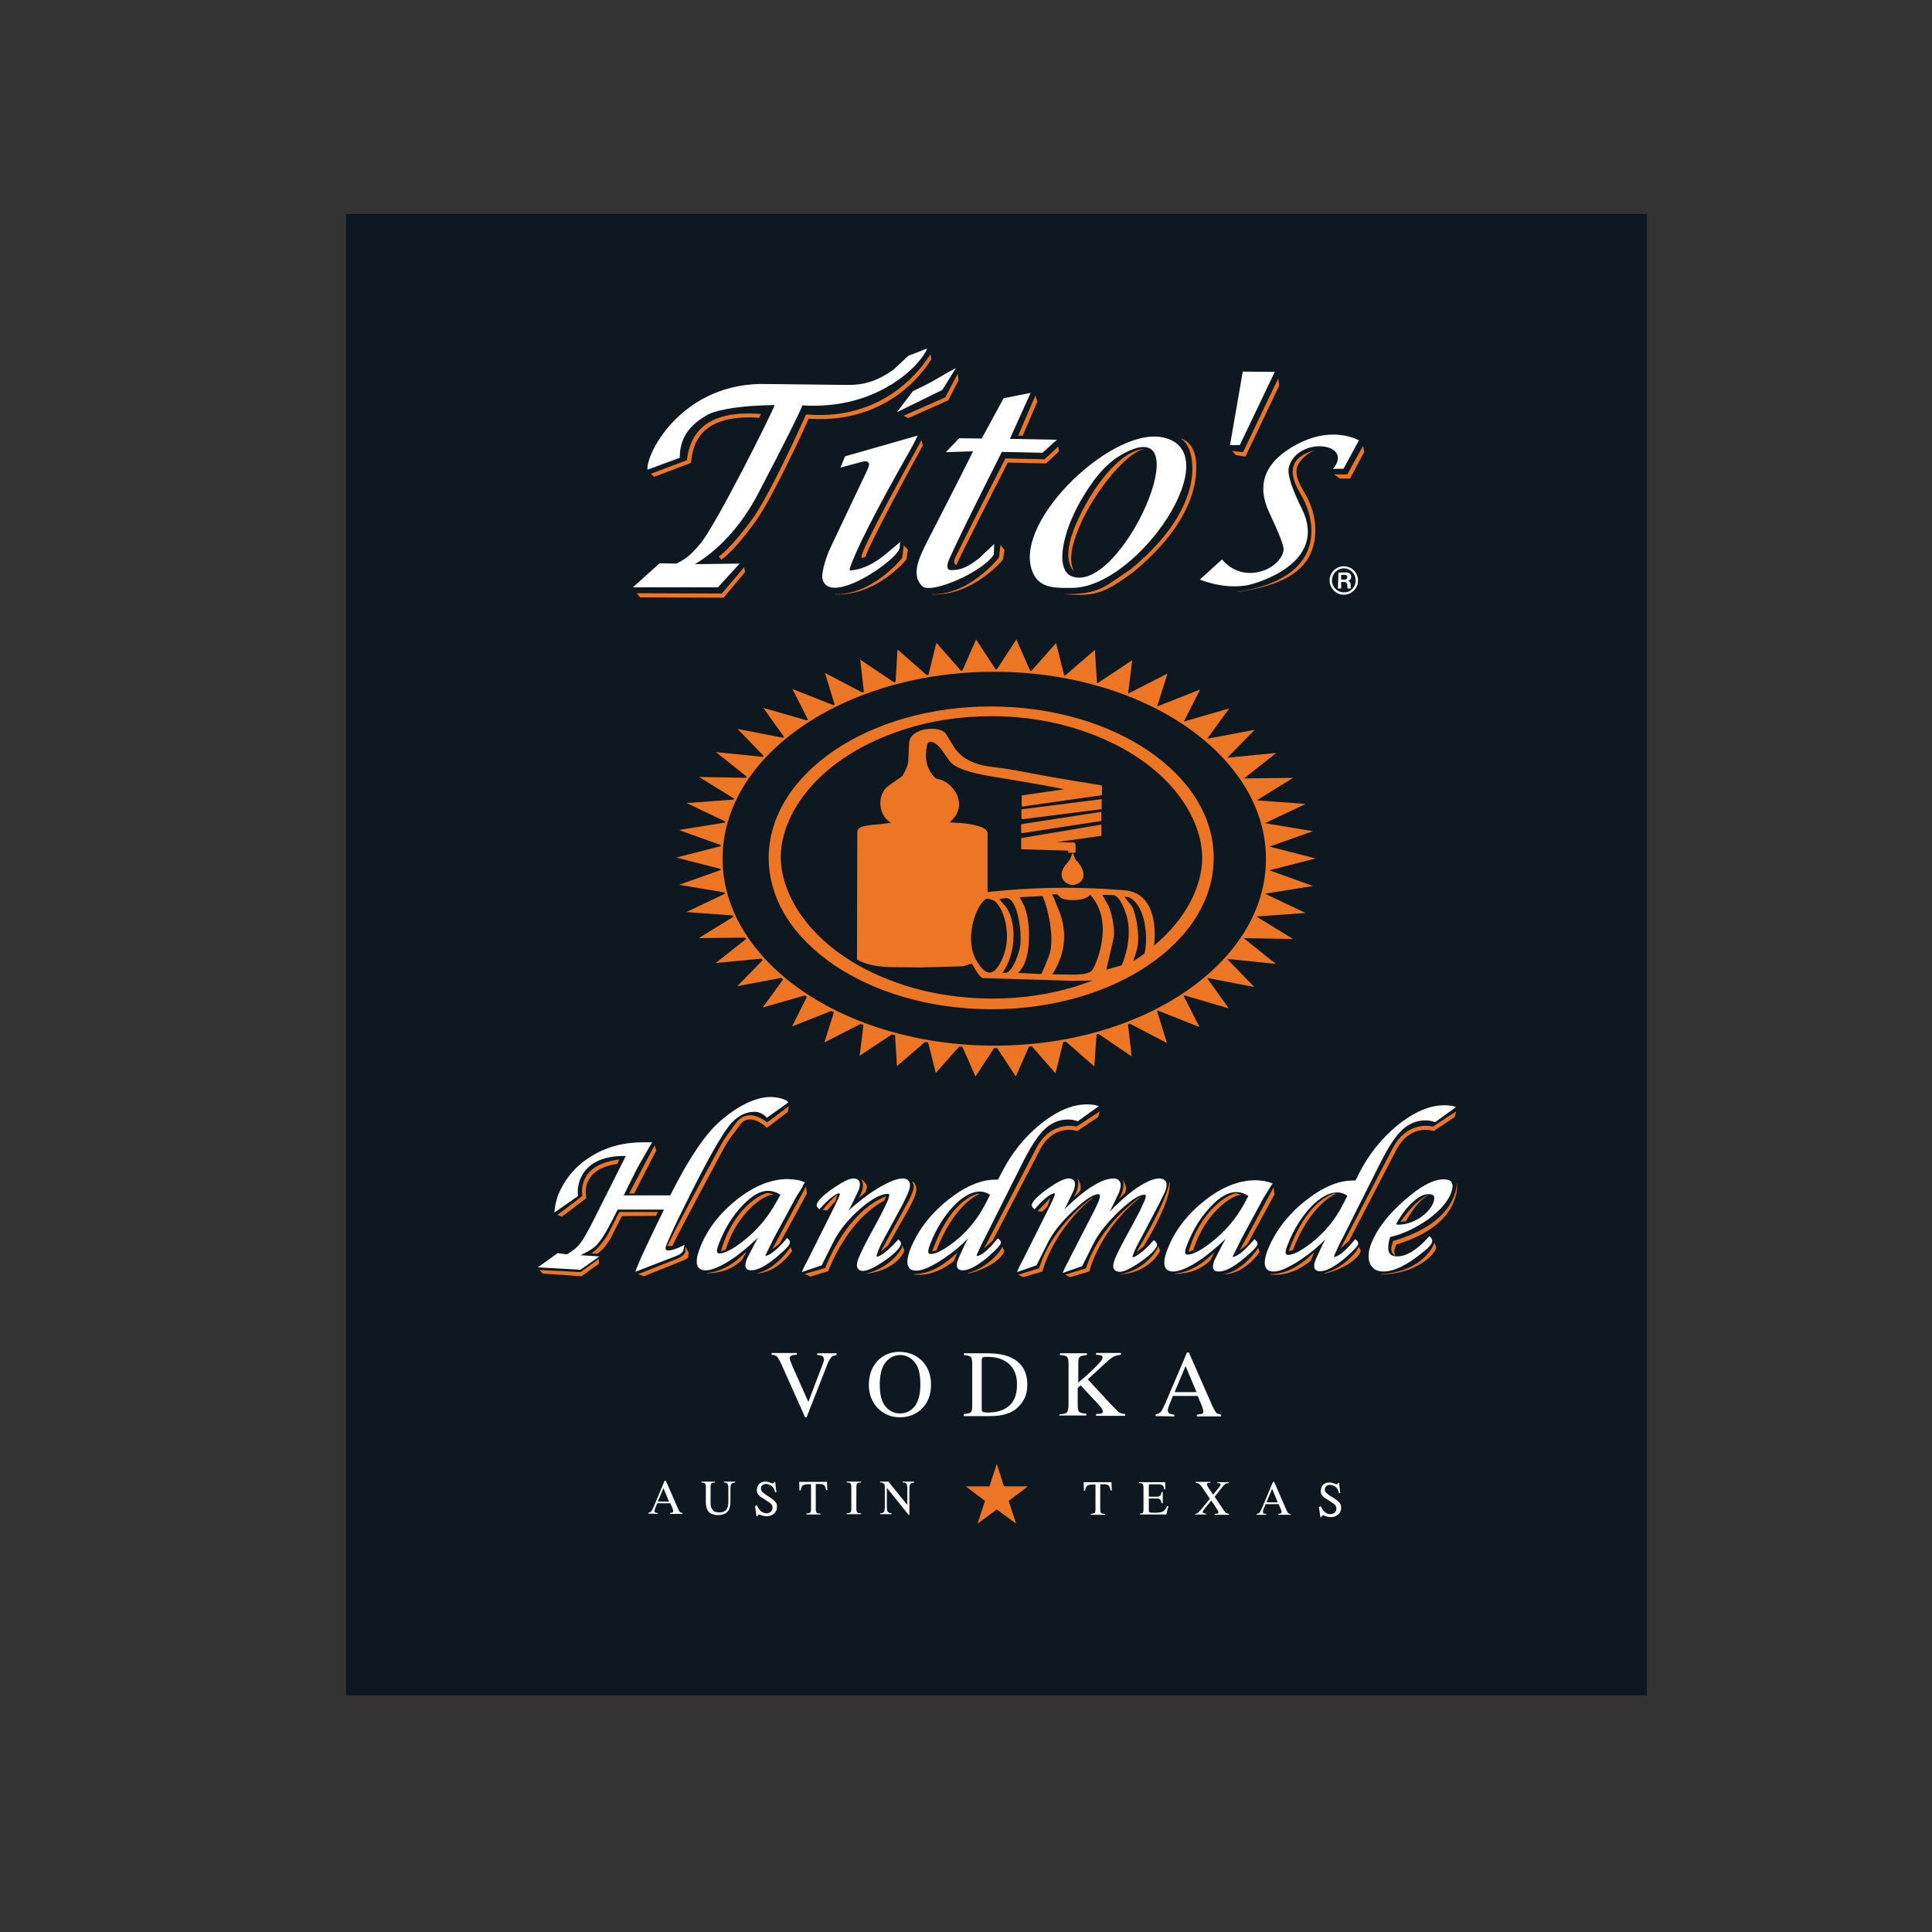 <?xml version="1.0" encoding="UTF-8"?> <svg xmlns="http://www.w3.org/2000/svg" xmlns:xlink="http://www.w3.org/1999/xlink" version="1.1" id="layer" x="0px" y="0px" viewBox="0 0 652 652" style="enable-background:new 0 0 652 652;" xml:space="preserve"><rect x="0" y="0" width="652" height="652" fill="#333333" stroke="none"/> <style type="text/css"> .st0{fill:#0E1821;} .st1{fill:#EC7624;} .st2{fill:#FFFFFF;} .st3{fill-rule:evenodd;clip-rule:evenodd;fill:#0E1821;} .st4{fill:none;stroke:#EC7624;stroke-width:0.827;} .st5{fill-rule:evenodd;clip-rule:evenodd;fill:#EC7624;} .st6{fill:none;stroke:#EC7624;stroke-width:0.375;stroke-miterlimit:3.864;} .st7{fill-rule:evenodd;clip-rule:evenodd;fill:#FFFFFF;} </style> <rect x="116.8" y="72.2" class="st0" width="439" height="500"></rect> <g> <polygon class="st1" points="336.2,226.2 343,215.8 347.8,226.7 356.4,217 359.2,228.2 369.5,219.3 370.2,230.7 382.1,222.8 380.7,234.1 394,227.3 390.5,238.4 405,232.7 399.5,243.5 414.8,239.1 407.4,249.3 423.4,246.3 414.2,255.7 430.7,254.1 419.8,262.7 436.4,262.5 424.1,270.1 440.6,271.3 426.9,277.8 443.1,280.5 428.4,285.7 444,289.7 428.4,293.7 443.1,299 426.9,301.6 440.6,308.1 424,309.3 436.4,316.9 419.7,316.6 430.6,325.3 414.1,323.6 423.3,333.1 407.3,330 414.7,340.3 399.3,335.8 404.8,346.6 390.4,340.9 393.8,352 380.6,345.1 381.9,356.5 370.1,348.5 369.3,359.9 359,350.9 356.2,362.2 347.6,352.4 342.8,363.3 336,352.9 329.2,363.3 324.4,352.4 315.8,362.1 313,350.9 302.7,359.8 302,348.4 290.1,356.3 291.5,345 278.2,351.8 281.7,340.7 267.3,346.4 272.7,335.6 257.4,340 264.8,329.8 248.8,332.8 258,323.4 241.5,325 252.4,316.4 235.8,316.6 248.1,309 231.6,307.8 245.3,301.3 229.1,298.6 243.8,293.4 228.2,289.4 243.8,285.4 229.1,280.1 245.3,277.5 231.7,271 248.2,269.8 235.9,262.2 252.5,262.5 241.6,253.8 258.1,255.5 248.9,246 264.9,249.1 257.6,238.9 272.9,243.3 267.4,232.5 281.8,238.2 278.4,227.1 291.6,234 290.3,222.6 302.2,230.6 302.9,219.2 313.2,228.2 316,216.9 324.6,226.7 329.4,215.8 "></polygon> <path class="st2" d="M222,510.9v-0.3c-0.4,0-0.6-0.1-0.8-0.1c-0.2-0.1-0.3-0.3-0.3-0.6c0-0.1,0-0.3,0.1-0.6c0.1-0.2,0.3-0.9,0.8-2 l4.4,0l0.7,1.6c0.1,0.2,0.2,0.4,0.2,0.6c0.1,0.2,0.1,0.3,0.1,0.4c0,0.2-0.1,0.4-0.2,0.5c-0.1,0.1-0.5,0.1-0.9,0.2v0.3l4.2,0v-0.3 c-0.4-0.1-0.7-0.2-0.8-0.3c-0.2-0.2-0.4-0.5-0.7-1.2l-4.1-9.4h-0.4l-3.4,8.1c-0.5,1.2-0.9,2-1.1,2.2c-0.2,0.3-0.5,0.4-1,0.5v0.3 L222,510.9z M222,506.7l1.9-4.5l1.9,4.6L222,506.7"></path> <path class="st2" d="M241.3,500v0.3c-0.6,0-1.1,0.1-1.2,0.3c-0.2,0.2-0.3,0.6-0.3,1.2l0,5.3c0,0.9,0.1,1.5,0.4,2 c0.4,0.9,1.3,1.3,2.5,1.3c1.3,0,2.2-0.4,2.7-1.4c0.3-0.5,0.4-1.3,0.4-2.3l0-4.3c0-0.9-0.1-1.5-0.3-1.7c-0.2-0.2-0.6-0.4-1.2-0.4 V500l3.8,0v0.3c-0.6,0.1-1.1,0.2-1.3,0.5c-0.2,0.2-0.3,0.8-0.3,1.7l0,4.3c0,1.1-0.2,2-0.5,2.7c-0.7,1.2-1.9,1.8-3.7,1.8 c-1.8,0-3-0.6-3.6-1.8c-0.3-0.6-0.5-1.5-0.5-2.5l0-5.2c0-0.6-0.1-1-0.3-1.2c-0.2-0.2-0.6-0.3-1.2-0.3V500L241.3,500z"></path> <path class="st2" d="M255.3,507.7c0.3,0.7,0.6,1.3,1,1.8c0.7,0.8,1.5,1.2,2.4,1.2c0.5,0,1-0.2,1.4-0.5c0.4-0.3,0.6-0.8,0.6-1.4 c0-0.5-0.2-1-0.6-1.4c-0.3-0.2-0.8-0.6-1.6-1.1l-1.4-0.9c-0.4-0.3-0.8-0.5-1-0.8c-0.5-0.5-0.7-1.1-0.7-1.7c0-0.8,0.3-1.5,0.8-2.1 c0.6-0.6,1.3-0.8,2.2-0.8c0.4,0,0.8,0.1,1.4,0.3c0.5,0.2,0.8,0.3,0.9,0.3c0.2,0,0.3,0,0.4-0.1c0.1-0.1,0.1-0.2,0.2-0.4l0.3,0 l0.4,3.5h-0.4c-0.3-1.1-0.7-1.8-1.3-2.2c-0.6-0.4-1.2-0.6-1.8-0.6c-0.5,0-0.8,0.1-1.2,0.4c-0.3,0.3-0.5,0.6-0.5,1.1 c0,0.4,0.1,0.8,0.4,1.1c0.3,0.3,0.7,0.6,1.2,1l1.4,0.9c0.9,0.6,1.5,1.1,1.9,1.6c0.4,0.5,0.6,1,0.5,1.7c0,0.9-0.3,1.6-1,2.2 c-0.7,0.6-1.5,0.9-2.5,0.9c-0.5,0-1-0.1-1.6-0.3c-0.6-0.2-0.9-0.3-0.9-0.3c-0.2,0-0.3,0.1-0.4,0.2c-0.1,0.1-0.1,0.3-0.1,0.4h-0.4 l-0.5-3.5H255.3z"></path> <path class="st2" d="M269.7,500.1l9.4,0l0.1,2.8h-0.4c-0.2-0.9-0.4-1.5-0.7-1.7c-0.3-0.3-0.9-0.4-1.9-0.4l-0.9,0l0,8.5 c0,0.6,0.1,1,0.3,1.2c0.2,0.2,0.6,0.3,1.3,0.3v0.3l-4.8,0v-0.3c0.7-0.1,1.2-0.2,1.3-0.3c0.2-0.2,0.3-0.6,0.3-1.3l0-8.3h-0.9 c-0.9,0-1.5,0.1-1.9,0.4c-0.3,0.3-0.6,0.8-0.7,1.7l-0.4,0L269.7,500.1z"></path> <path class="st2" d="M285.7,510.7c0.7,0,1.1-0.1,1.3-0.3c0.2-0.2,0.3-0.5,0.3-1.2l0-7.4c0-0.6-0.1-1-0.3-1.2 c-0.2-0.2-0.6-0.3-1.3-0.3v-0.3l4.9,0v0.3c-0.7,0-1.1,0.1-1.3,0.3c-0.2,0.2-0.3,0.6-0.3,1.2l0,7.4c0,0.6,0.1,1,0.3,1.2 c0.2,0.2,0.6,0.3,1.3,0.3v0.3l-4.9,0V510.7z"></path> <path class="st2" d="M297,510.7c0.7-0.1,1.1-0.2,1.3-0.5c0.2-0.2,0.3-0.8,0.3-1.7l0-7.3l-0.2-0.3c-0.2-0.3-0.4-0.5-0.6-0.5 c-0.2-0.1-0.4-0.1-0.8-0.1v-0.3h2.8l6.4,7.9l0-5.5c0-0.9-0.1-1.5-0.4-1.8c-0.2-0.2-0.6-0.3-1.2-0.3v-0.3l3.9,0v0.3 c-0.6,0.1-1,0.2-1.3,0.5c-0.2,0.2-0.3,0.8-0.3,1.7l0,8.7h-0.3l-7.3-9.1l0,6.4c0,0.9,0.1,1.5,0.4,1.8c0.2,0.2,0.6,0.3,1.2,0.4v0.3 l-3.9,0V510.7z"></path> <path class="st2" d="M365.7,500.2l9.4,0l0.1,2.8h-0.4c-0.2-0.9-0.4-1.5-0.7-1.7c-0.3-0.3-0.9-0.4-1.9-0.4l-0.9,0l0,8.5 c0,0.6,0.1,1,0.3,1.2c0.2,0.2,0.6,0.3,1.3,0.3v0.3l-4.8,0v-0.3c0.7-0.1,1.2-0.2,1.3-0.3c0.2-0.2,0.3-0.6,0.3-1.3l0-8.3h-0.9 c-0.9,0-1.5,0.1-1.9,0.4c-0.3,0.3-0.6,0.8-0.7,1.7l-0.4,0L365.7,500.2z"></path> <path class="st2" d="M384.4,510.9c0.6-0.1,1-0.2,1.2-0.3c0.2-0.2,0.3-0.5,0.3-1.2l0-7.4c0-0.6-0.1-1-0.3-1.2 c-0.2-0.2-0.6-0.3-1.2-0.3v-0.3l8.8,0l0.1,2.4h-0.4c-0.1-0.7-0.3-1.2-0.6-1.4c-0.3-0.2-0.9-0.3-1.9-0.3l-2.2,0 c-0.2,0-0.4,0-0.4,0.1c-0.1,0.1-0.1,0.2-0.1,0.4l0,3.7h2.5c0.7,0,1.1-0.1,1.3-0.3c0.2-0.2,0.4-0.6,0.5-1.3h0.4l0,3.8l-0.4,0 c-0.1-0.6-0.3-1.1-0.5-1.3c-0.2-0.2-0.6-0.3-1.3-0.3l-2.5,0l0,4.1c0,0.3,0.1,0.5,0.3,0.6c0.2,0.1,0.8,0.1,1.9,0.1 c1.1,0,1.9-0.1,2.5-0.4c0.5-0.2,1-0.8,1.4-1.8h0.5l-0.7,2.8l-8.9,0V510.9z"></path> <path class="st2" d="M403.3,510.9c0.4,0,0.8-0.2,1-0.4c0.2-0.2,0.7-0.7,1.4-1.5l2.6-3.2l-1.8-2.7c-0.8-1.2-1.3-1.9-1.7-2.2 c-0.3-0.3-0.7-0.4-1.3-0.5v-0.3l5,0v0.3c-0.5,0-0.8,0-0.9,0.1c-0.2,0.1-0.3,0.2-0.3,0.5c0,0.1,0.1,0.3,0.2,0.5 c0.1,0.1,0.1,0.2,0.2,0.4l1.7,2.5l1.8-2.2c0.3-0.3,0.5-0.6,0.6-0.8c0.1-0.1,0.1-0.2,0.1-0.3c0-0.2-0.1-0.4-0.3-0.5 c-0.1-0.1-0.4-0.1-0.8-0.1v-0.3l3.9,0v0.3c-0.4,0-0.8,0.1-1,0.2c-0.4,0.2-0.9,0.7-1.4,1.4l-2.4,3l3.1,4.6c0.3,0.5,0.6,0.8,0.8,0.9 c0.2,0.1,0.5,0.2,1,0.3v0.3l-4.9,0v-0.3c0.5,0,0.8-0.1,1-0.1c0.2-0.1,0.3-0.2,0.3-0.4c0-0.2-0.1-0.5-0.4-0.9 c-0.2-0.4-0.9-1.4-2-3.1l-2,2.4c-0.3,0.4-0.5,0.6-0.6,0.8c-0.2,0.3-0.3,0.5-0.3,0.6c0,0.2,0.1,0.4,0.4,0.5c0.2,0.1,0.4,0.1,0.8,0.1 v0.3l-3.8,0V510.9z"></path> <path class="st2" d="M427.3,511.2v-0.3c-0.4,0-0.7-0.1-0.8-0.1c-0.2-0.1-0.3-0.3-0.3-0.6c0-0.1,0-0.3,0.1-0.6 c0.1-0.2,0.3-0.9,0.8-2l4.4,0l0.7,1.6c0.1,0.2,0.2,0.4,0.2,0.6c0.1,0.2,0.1,0.3,0.1,0.4c0,0.2-0.1,0.4-0.2,0.5 c-0.1,0.1-0.5,0.1-0.9,0.2v0.3l4.2,0V511c-0.4-0.1-0.7-0.2-0.8-0.3c-0.2-0.1-0.4-0.5-0.7-1.2l-4.1-9.4h-0.4l-3.4,8.1 c-0.5,1.2-0.9,2-1.1,2.2c-0.2,0.3-0.5,0.4-1,0.5v0.3L427.3,511.2z M427.4,507l1.9-4.6l1.9,4.6L427.4,507"></path> <path class="st2" d="M445.6,508c0.3,0.7,0.6,1.3,1,1.8c0.7,0.8,1.5,1.2,2.4,1.2c0.5,0,1-0.2,1.4-0.5c0.4-0.3,0.6-0.8,0.6-1.4 c0-0.5-0.2-1-0.6-1.4c-0.3-0.2-0.8-0.6-1.6-1.1l-1.4-0.9c-0.4-0.3-0.8-0.5-1-0.8c-0.5-0.5-0.7-1.1-0.7-1.7c0-0.8,0.3-1.5,0.8-2.1 c0.6-0.6,1.3-0.8,2.2-0.8c0.4,0,0.8,0.1,1.4,0.3c0.5,0.2,0.8,0.3,0.9,0.3c0.2,0,0.3,0,0.4-0.1c0.1-0.1,0.1-0.2,0.2-0.4h0.3l0.4,3.5 h-0.4c-0.3-1.1-0.7-1.8-1.3-2.2c-0.6-0.4-1.2-0.6-1.8-0.6c-0.5,0-0.8,0.1-1.2,0.4c-0.3,0.3-0.5,0.6-0.5,1.1c0,0.4,0.1,0.8,0.4,1.1 c0.3,0.3,0.7,0.6,1.2,1l1.5,0.9c0.9,0.6,1.5,1.1,1.9,1.6c0.4,0.5,0.5,1,0.5,1.7c0,0.9-0.3,1.6-1,2.2c-0.7,0.6-1.5,0.9-2.5,0.9 c-0.5,0-1-0.1-1.6-0.3c-0.6-0.2-0.9-0.3-1-0.3c-0.2,0-0.3,0.1-0.4,0.2c-0.1,0.1-0.1,0.3-0.1,0.4h-0.4l-0.5-3.5H445.6z"></path> <polygon class="st1" points="338.8,501.6 346.9,501.6 340.4,506.5 342.9,514.2 336.4,509.4 329.9,514.2 332.4,506.5 325.9,501.6 333.9,501.6 336.4,494 "></polygon> <path class="st2" d="M268.9,456.6v0.6c-0.8,0-1.4,0.1-1.6,0.2c-0.5,0.2-0.8,0.5-0.8,1c0,0.3,0.1,0.6,0.3,1.1c0.2,0.5,0.5,1.3,1,2.4 l5,11.2l4.6-12.1c0.2-0.5,0.4-1,0.5-1.3c0.1-0.4,0.2-0.7,0.2-0.9c0-0.6-0.3-1-0.8-1.3c-0.3-0.1-0.8-0.2-1.5-0.2v-0.6l6.5,0v0.6 c-0.7,0.1-1.2,0.3-1.5,0.5c-0.5,0.4-1,1.2-1.5,2.4l-7.1,18.1h-0.5l-7.9-17.7c-0.7-1.5-1.2-2.4-1.6-2.8c-0.4-0.4-1-0.6-1.8-0.6v-0.6 L268.9,456.6z"></path> <path class="st2" d="M293.2,467.2c0,3.2,1,5.9,3,8c2,2,4.5,3.1,7.5,3.1c2.8,0,5.2-0.9,7.2-2.7c2.2-2.1,3.3-4.8,3.3-8.3 c0-3.4-1.1-6.2-3.2-8.2c-2-1.9-4.4-2.8-7.3-2.9c-2.9,0-5.3,0.9-7.3,2.8C294.3,461.1,293.3,463.8,293.2,467.2 M296.9,467.2 c0-3.4,0.7-5.9,2-7.5c1.3-1.6,3-2.4,4.9-2.4c1.9,0,3.5,0.8,4.8,2.3c1.4,1.6,2,4.1,2,7.6c0,3.4-0.7,5.9-2,7.5 c-1.3,1.6-3,2.3-4.9,2.3c-1.9,0-3.6-0.8-4.9-2.4C297.5,473.1,296.9,470.6,296.9,467.2"></path> <path class="st2" d="M325.2,477.9l8.9,0c2.4,0,4.4-0.3,6-0.9c0.9-0.3,1.8-0.8,2.6-1.4c1.3-1,2.3-2.2,3-3.6c0.7-1.4,1-3,1-4.6 c0-4.4-1.8-7.5-5.4-9.2c-2-1-4.5-1.4-7.4-1.5l-8.6,0v0.6c1.2,0.1,1.9,0.3,2.3,0.6c0.3,0.3,0.5,1.1,0.5,2.3l0,14.2 c0,1.2-0.2,2-0.5,2.2c-0.3,0.3-1.1,0.5-2.3,0.6L325.2,477.9z M331.3,475.4l0-16.3c0-0.5,0.1-0.9,0.4-1c0.3-0.2,0.7-0.2,1.5-0.2 c2.9,0,5.2,0.7,7,2.1c2,1.7,3.1,4.1,3,7.4c0,3.7-1.2,6.3-3.7,7.8c-1.6,1-3.7,1.5-6.2,1.5c-0.8,0-1.3-0.1-1.6-0.2 C331.4,476.3,331.3,476,331.3,475.4"></path> <path class="st2" d="M357.7,477.3c1.3-0.1,2.1-0.3,2.4-0.7c0.3-0.4,0.5-1.2,0.5-2.6l0-13.9c0-1.2-0.2-1.9-0.5-2.2 c-0.3-0.3-1.1-0.6-2.4-0.6l0-0.6l9.1,0v0.6c-1.3,0.1-2.1,0.3-2.4,0.6c-0.4,0.4-0.5,1.1-0.5,2.2l0,6.5c2-1.7,3.6-3.1,4.8-4.3 c2.2-2.1,3.4-3.5,3.4-4.1c0-0.4-0.2-0.7-0.6-0.8c-0.4-0.1-0.9-0.2-1.6-0.2v-0.6l8.4,0v0.6c-1,0.1-1.8,0.3-2.4,0.6 c-0.6,0.3-1.4,0.9-2.5,1.9l-6.3,5.8l7.6,8.2c1.4,1.5,2.3,2.4,2.8,2.8c0.5,0.4,1.2,0.6,2.2,0.7v0.6l-9.8,0v-0.6 c0.9,0,1.5-0.1,1.8-0.2c0.3-0.1,0.5-0.3,0.5-0.7c0-0.2-0.1-0.4-0.3-0.8c-0.2-0.4-0.5-0.8-1-1.3l-6.2-6.7l-1,0.9l0,5.8 c0,1.2,0.2,1.9,0.5,2.3c0.4,0.3,1.1,0.5,2.4,0.6l0,0.6l-9.1,0V477.3z"></path> <path class="st2" d="M396.3,478v-0.6c-0.8-0.1-1.3-0.2-1.5-0.3c-0.4-0.2-0.7-0.6-0.7-1.1c0-0.3,0.1-0.6,0.2-1.1 c0.2-0.5,0.7-1.7,1.5-3.8l8.4,0l1.3,3.1c0.2,0.4,0.3,0.9,0.4,1.2c0.1,0.4,0.2,0.7,0.2,0.8c0,0.5-0.1,0.8-0.4,0.9 c-0.3,0.1-0.9,0.2-1.8,0.3v0.6l8.2,0v-0.6c-0.7-0.1-1.3-0.3-1.6-0.6c-0.3-0.3-0.7-1-1.3-2.2l-8-18.2h-0.6l-6.7,15.7 c-1,2.4-1.7,3.8-2.1,4.3c-0.4,0.5-1,0.8-1.8,0.9v0.6L396.3,478z M396.4,469.8l3.7-8.8l3.7,8.8L396.4,469.8"></path> <path class="st3" d="M427.6,290c-0.1,35.1-41.3,63.5-92.2,63.4c-50.8-0.1-92-28.6-92-63.7c0.1-35.1,41.3-63.5,92.2-63.4 C386.5,226.4,427.7,254.9,427.6,290"></path> <ellipse transform="matrix(1.536749e-003 -1 1 1.536749e-003 45.224 624.946)" class="st4" cx="335.6" cy="289.8" rx="63.5" ry="92.1"></ellipse> <path class="st3" d="M407.4,290.1c0,26.9-32.9,48.6-73.3,48.6c-40.5-0.1-73.2-21.9-73.2-48.8c0-26.9,32.9-48.6,73.3-48.6 C374.7,241.3,407.5,263.2,407.4,290.1"></path> <path class="st5" d="M334.6,238.6c41.4,0.1,74.9,22.9,74.8,51c0,28.1-33.6,50.9-75,50.8c-41.4-0.1-74.9-22.9-74.8-51 C259.7,261.3,293.3,238.5,334.6,238.6 M389.3,319.5c11.4-9.4,16.6-20.7,16.6-30c0-14.4-12.4-33.8-41.3-43.3c-9-3-19.2-4.7-29.9-4.7 c-10.8,0-20.9,1.6-30,4.6c-28.9,9.4-41.4,28.7-41.4,43.1c0,14.4,12.4,33.8,41.3,43.3c9,3,19.2,4.6,30,4.7c10.7,0,20.9-1.6,29.9-4.6 c1.8-0.6,3.6-1.2,5.3-1.9l-7.9,0.1l-30-0.9c-0.8,0-2-1.6-3.7-4.8c-0.4-0.1-1.1,0.1-2.3,0.5l-0.8,0.3l-14.5,0.4l-9.4-0.1 c-5.2-0.1-9.1-0.9-11.8-2.5l0.1-42.9c0-2.4,4.9-2,10.8-2.9l1-0.2c-4.9-2-5.3-9.7-1.3-12.4l4.7-3.3c1.3-2.3,2-4,2-5.3l0.3-6 c0.2-5,10.4-5.8,12.1-2.9l2.7,4.4c2.4,3.8,6.7,6.1,13.1,6.8c7.1,0.8,14,2.4,21,3.6c10,1.7,15.2,2.5,15.8,2.6l0,3l-26.7,3.8l0-3.4 l15.2-2.2c-2.8-0.7-11.1-2.2-25.1-4.5c-8.1-1.3-12.9-3-14.4-5.1l-3-4.2c-1.2-1.6-4.5-4.2-5.1-0.9c-0.7,4-0.3,7.1,2.1,10.1 c0.3,0.4,1.1,1.3,1.7,1.3c4.4,0.4,11.4,8.5,3.5,14.6c0.6,0,1.2,0.1,1.8,0.1c3.3,0.1,7.1,0.5,9.9,1.7c0.7,0.3,1.5,1,1.5,1.7l0,20.1 l2.2-0.3c1.3,0,19.8-2.5,44.9-0.3C386.8,301.6,390.4,307.8,389.3,319.5C389.3,319.6,389.3,319.5,389.3,319.5 M344.9,276.3l0-3 l26.7-3.4l0,3L344.9,276.3 M344.8,281l0-2.7l26.7-4.1l0,2.7L344.8,281 M362.8,287.6l-2.1,0l0-0.7l-15.9-0.5l0-3.4l26.7-4.5l0,3.4 l-15.5,2.2l0,0.3l6.1,0.1c0.5,0,0.7,0.2,0.7,0.7L362.8,287.6 M362.7,290c0.4,0.8,1.8,1.5,2.6,4c0.4,1.6,0.1,3.2-1.6,4 c-1.3,0.6-2.1,0.7-3.4,0c-2.2-1.2-2.6-3.6-0.3-6.3c0.4-0.5,1.3-1.5,1.3-1.7l0.7-1.8L362.7,290 M354.7,301.7l0.7,1.2l1.1,2.8 c3.7,8,3.2,15.8-1.7,23.3l7.4,0.1c3.1,0,5.2-0.4,6.3-1.3c1.2-1,8.4-16.9-0.7-26.2c-0.9,2.5-9.1,2.4-9.9,1l-1.1-1L354.7,301.7 M371.7,301.8l2,3.6c1,1.5,2.6,8.3,1.9,11.3l-2.5,10.8l5.3-1.5c0.4-0.1,1-1.6,1.8-4.6c0.8-3.1,1.1-6.2,0.8-9.3 c-0.4-4-3-10.2-5.3-10.2L371.7,301.8 M351.8,302.2l-8,0.4l1.5,2.9c1.9,3.6,2.7,13.5,0.3,19.5c-0.6,1.4-1.4,2.6-2.6,3.5l8.4,0.4 c0.2,0,1.1-1.9,2.6-5.8C357,316,352.4,302.1,351.8,302.2 M386.4,321.9c0.5-2,0.8-5.2,0.3-8.8c-0.9-6.9-3.7-9.6-5.7-10.5l-2-0.2 l2.8,3.5c0.7,0.9,2.6,7.1,2,12.9c-0.2,1.5-0.8,3.3-1.7,6C383.6,323.9,385.1,322.9,386.4,321.9 M336.8,303.2l2.3,2.7 c3.6,4.1,4.1,15.7-1.2,22.6l1.4,0c2.7,0,5-7.6,5.2-9.4c0.6-5.5-1.1-16.2-4.9-16.2L336.8,303.2 M333.5,303.1 c-2.9-0.7-9.2,12.7-4,21.4c2.8,4.7,5.4,5.2,7.8,1.3c5.8-9.5,1-21.4-2.4-22.3L333.5,303.1"></path> <path class="st6" d="M334.6,238.6c41.4,0.1,74.9,22.9,74.8,51c0,28.1-33.6,50.9-75,50.8c-41.4-0.1-74.9-22.9-74.8-51 C259.7,261.3,293.3,238.5,334.6,238.6z M389.3,319.5c11.4-9.4,16.6-20.7,16.6-30c0-14.4-12.4-33.8-41.3-43.3 c-9-3-19.2-4.7-29.9-4.7c-10.8,0-20.9,1.6-30,4.6c-28.9,9.4-41.4,28.7-41.4,43.1c0,14.4,12.4,33.8,41.3,43.3c9,3,19.2,4.6,30,4.7 c10.7,0,20.9-1.6,29.9-4.6c1.8-0.6,3.6-1.2,5.3-1.9l-7.9,0.1l-30-0.9c-0.8,0-2-1.6-3.7-4.8c-0.4-0.1-1.1,0.1-2.3,0.5l-0.8,0.3 l-14.5,0.4l-9.4-0.1c-5.2-0.1-9.1-0.9-11.8-2.5l0.1-42.9c0-2.4,4.9-2,10.8-2.9l1-0.2c-4.9-2-5.3-9.7-1.3-12.4l4.7-3.3 c1.3-2.3,2-4,2-5.3l0.3-6c0.2-5,10.4-5.8,12.1-2.9l2.7,4.4c2.4,3.8,6.7,6.1,13.1,6.8c7.1,0.8,14,2.4,21,3.6 c10,1.7,15.2,2.5,15.8,2.6l0,3l-26.7,3.8l0-3.4l15.2-2.2c-2.8-0.7-11.1-2.2-25.1-4.5c-8.1-1.3-12.9-3-14.4-5.1l-3-4.2 c-1.2-1.6-4.5-4.2-5.1-0.9c-0.7,4-0.3,7.1,2.1,10.1c0.3,0.4,1.1,1.3,1.7,1.3c4.4,0.4,11.4,8.5,3.5,14.6c0.6,0,1.2,0.1,1.8,0.1 c3.3,0.1,7.1,0.5,9.9,1.7c0.7,0.3,1.5,1,1.5,1.7l0,20.1l2.2-0.3c1.3,0,19.8-2.5,44.9-0.3C386.8,301.6,390.4,307.8,389.3,319.5 C389.3,319.6,389.3,319.5,389.3,319.5 M344.9,276.3l0-3l26.7-3.4l0,3L344.9,276.3 M344.8,281l0-2.7l26.7-4.1l0,2.7L344.8,281 M362.8,287.6l-2.1,0l0-0.7l-15.9-0.5l0-3.4l26.7-4.5l0,3.4l-15.5,2.2l0,0.3l6.1,0.1c0.5,0,0.7,0.2,0.7,0.7L362.8,287.6 M362.7,290 c0.4,0.8,1.8,1.5,2.6,4c0.4,1.6,0.1,3.2-1.6,4c-1.3,0.6-2.1,0.7-3.4,0c-2.2-1.2-2.6-3.6-0.3-6.3c0.4-0.5,1.3-1.5,1.3-1.7l0.7-1.8 L362.7,290 M354.7,301.7l0.7,1.2l1.1,2.8c3.7,8,3.2,15.8-1.7,23.3l7.4,0.1c3.1,0,5.2-0.4,6.3-1.3c1.2-1,8.4-16.9-0.7-26.2 c-0.9,2.5-9.1,2.4-9.9,1l-1.1-1L354.7,301.7 M371.7,301.8l2,3.6c1,1.5,2.6,8.3,1.9,11.3l-2.5,10.8l5.3-1.5c0.4-0.1,1-1.6,1.8-4.6 c0.8-3.1,1.1-6.2,0.8-9.3c-0.4-4-3-10.2-5.3-10.2L371.7,301.8 M351.8,302.2l-8,0.4l1.5,2.9c1.9,3.6,2.7,13.5,0.3,19.5 c-0.6,1.4-1.4,2.6-2.6,3.5l8.4,0.4c0.2,0,1.1-1.9,2.6-5.8C357,316,352.4,302.1,351.8,302.2 M386.4,321.9c0.5-2,0.8-5.2,0.3-8.8 c-0.9-6.9-3.7-9.6-5.7-10.5l-2-0.2l2.8,3.5c0.7,0.9,2.6,7.1,2,12.9c-0.2,1.5-0.8,3.3-1.7,6C383.6,323.9,385.1,322.9,386.4,321.9 M336.8,303.2l2.3,2.7c3.6,4.1,4.1,15.7-1.2,22.6l1.4,0c2.7,0,5-7.6,5.2-9.4c0.6-5.5-1.1-16.2-4.9-16.2L336.8,303.2 M333.5,303.1 c-2.9-0.7-9.2,12.7-4,21.4c2.8,4.7,5.4,5.2,7.8,1.3c5.8-9.5,1-21.4-2.4-22.3L333.5,303.1"></path> <path class="st7" d="M453.5,200.7c2.6,0,4.8-2.1,4.8-4.8c0-2.6-2.1-4.8-4.8-4.8c-2.6,0-4.8,2.1-4.8,4.8 C448.8,198.6,450.9,200.7,453.5,200.7 M453.5,199.9c-2.2,0-4-1.8-4-4c0-2.3,1.8-4.1,4-4.1c2.2,0,4,1.8,4,4.1 C457.5,198.2,455.7,200,453.5,199.9 M451.5,198.6h1.1v-2.2l1.1,0c0.5,0,1,0.4,1,1.3c0,0.7,0,0.7,0.1,0.9h1.1 c-0.2-0.5,0-1.1-0.1-1.6c-0.1-0.6-0.5-0.9-0.9-1c0.6-0.1,1.1-0.6,1.1-1.3c0-0.8-0.6-1.5-1.6-1.5h-2.7L451.5,198.6 M452.6,195.6 l0-1.6l1.3,0c0.5,0,0.8,0.4,0.8,0.8c0,0.4-0.4,0.8-0.8,0.8L452.6,195.6"></path> <path class="st7" d="M249.6,190.2l-7.3,8l-28.7,0l9-8.1l5.7,0.1c2.7-1.4,4.3-2.3,7.7-6.3c5.1-5.5,25.5-46.4,25.4-47.2l-4,0.1 c-10.1,0.4-16.3,1.9-18.5,3.1c-6.4,3.6-9.5,8-9.5,14.6l-10.9,4c-0.4-6.1,12.4-29.8,40.4-28.9l26.4,0.3c3.4,0,8.8,0.2,16.3-5.2 l4.9-4.6l6.4-2.5c-1.8,5-16.2,20.9-42.1,19.2c-0.9,2.4-5.8,12.3-14.8,29.5c-6.1,11.8-14.2,19.8-21.5,24.1L249.6,190.2z M302.7,139.1l5.4-7.1l3.7-1.8c1.5-0.7,3.9-2.1,7.2-4c1.2-0.7,2.4-1.4,3.6-2l-4.6,7.4L302.7,139.1 M419.4,125.4l10.8,0.1 l-11.8,24.7l-3.3,0L419.4,125.4 M335.4,187.1L335.4,187.1c-3.6,5.9-21.3,13.6-24.2,10.7c-3.7-3.7-1.4-9.1,2.2-16 c10.3-20,14.8-29.1,15-29.5l-9.2,0.3l4.5-4.7l7.6,0.1l7.4-13.6l9.1-1.8l-7,15.5l15.9,0.3l-4.9,4.4l-13.7-0.3 c-10.1,20-15.7,31.5-17.9,36.5c-0.4,1-1.2,3.4,0.8,3.4c3.5,0,5.8-1.2,9.3-3.9l5.2-4.9L335.4,187.1 M420.4,197.6 c-4.7,0.7-9.9,0.1-15.5-2l7.5-6.8c7.5,8.9,20.1,3.1,20.8-3.3c0.1-1.2-1.5-5.4-4.8-12.4c-4.6-9.7-1.5-17.4,9.2-23.1 c11-5.9,19-2.4,21-1.4l-5.2,9.6l-3.6,0c0.4-0.4,1-1,1.5-2.4c2.2-6.7-13.5-7.7-16.3,1.7c-0.7,2.3,0.8,7.1,4.4,14.3 C448.4,190.1,423.8,197.1,420.4,197.6 M361.5,198.4c-4.5,0-9.9,0.3-12.4-4.1c-9.3-16.2,25-49.7,42.7-46.8 C415.7,151.5,384.1,198.7,361.5,198.4 M303.8,182.9l-0.2,1.9c0,3.8-24.3,20.6-26.1,10.2c-0.2-1.4,0.8-6.3,3.2-11.1l12-25.3 c0.5-1.1,0.5-1.4,0.6-1.9c-0.2-0.9-0.6-1.2-2.2-0.9l-7.5,2l1.6-3.8l24.5-7c-0.8,1.7-1.7,3.4-2.6,5c-11.7,20.6-18.4,33.9-20.3,39.8 c-0.1,0.4-0.1,0.8,0.4,0.7c3.7-0.3,7.6-2.1,11.7-5.5L303.8,182.9 M379.1,153.1c-5.8,3.1-9.8,8.4-13.2,13.9 c-7,11.1-10.3,25.1-4.2,27.5C378.4,200.8,406,138.4,379.1,153.1"></path> <path class="st5" d="M272.5,139.9l-0.5,0l-0.2,0.4c-5.5,12.5-13.8,29.2-17.6,34.4c-4.7,6.5-8.8,11-11.6,13.1l0.8,1.1 c3-2.1,7-6.6,11.9-13.4c3.8-5.3,11.8-21.2,17.6-34.2c27.9,1.9,39.9-17.7,41.4-20.1l-0.3-1.7C312.6,121.9,300,142.1,272.5,139.9"></path> <path class="st5" d="M243.6,200.3c-0.7,0-28.7-0.1-28.7-0.1l1.1,1.4l28.2,0.1l7.3-8.7l-0.4-1.6C251.2,191.4,244,199.8,243.6,200.3"></path> <path class="st5" d="M319,134.1c-0.4,0.2-14.1,6.2-14.1,6.2l1.6,0.8l13.5-6l3.5-6.8l-0.3-2.2C323.2,126.1,319.2,133.7,319,134.1"></path> <path class="st5" d="M290.8,188.3l1.3-0.4c0.2-1.9,11.6-23.6,19.3-37.5l-0.4-1.9C289.9,186.7,290.5,187.8,290.8,188.3"></path> <path class="st5" d="M304.5,188.2c-1.1,1.4-10.8,12.8-22.8,12.3l0.3,0.1c13.4,0.5,23.4-11.1,23.8-11.7l0.1-0.2l0.5-3.1L305,184 C305,184,304.5,187.8,304.5,188.2"></path> <path class="st5" d="M337.1,188.2c-1.1,1.4-10.8,12.8-22.8,12.3l0.3,0.1c13.4,0.5,23.4-11.1,23.8-11.7l0.1-0.2l0.5-3.1l-1.4-1.7 C337.6,184,337.2,187.9,337.1,188.2"></path> <polygon class="st5" points="343.6,147 345.1,147.1 350.1,135.5 349.4,133.5 "></polygon> <path class="st5" d="M363.1,176.9c-2.2,5.2-4.2,12.2-0.6,16h0c-1.9-3.6-1-8.6,1.9-15.5c5.1-11.8,15.8-24.6,21.5-25.8v-0.1 C377.2,152.5,368,165.6,363.1,176.9"></path> <path class="st5" d="M398.5,148.1c1.4,0.6,3.1,2.9,3.7,6.9c0.1,0.8,0.2,1.8,0.2,3.1c0,6.8-3,19.3-20.8,34c0,0-2.4,1.6-2.4,1.6 c-7.7,5.4-9.7,6.8-20.2,6.8l0.1,0c9.6,0.8,13.2-0.2,20.9-5.7l2.4-1.7c21.6-17.8,21.9-32.8,21.1-38.4c-0.6-4-2.7-5.9-4.8-6.7 L398.5,148.1z"></path> <path class="st5" d="M419.5,152.6c-0.8-0.1-3.7-0.4-3.7-0.4l1.3,1.4l3.2,0.5l11.4-24l-0.3-2.4C431.3,127.7,419.9,151.8,419.5,152.6 "></path> <path class="st5" d="M454.7,160.1l-4.5,0l2,1.4l3.4,0l4.8-9l-0.4-2C459.9,150.5,455.1,159.4,454.7,160.1"></path> <path class="st5" d="M436.7,156.8c-1,2.5-0.3,5.7,2.1,9.7c1.5,2.5,6.2,11.3,2.2,20c-3.2,6.9-11.3,11.4-23.3,13.2l0,0.1 c12.5-1.9,21.1-5.5,24.5-12.8c2.9-6.3,2.1-14.2-2.3-21.3c-2.2-3.6-2.9-6.4-2-8.5c1.1-2.7,4.5-5,6.7-5.5l0,0 C442.2,152.4,438.1,153.4,436.7,156.8"></path> <path class="st5" d="M237.1,144.1c-3,2.6-4.7,6.3-5.3,11.2l-12.2,4.6l1.2,1l12.4-4.7l-0.2-0.2l0.2,0.1c0.4-4.9,2-8.5,4.9-11 c3.8-3.3,9.9-4.7,18.1-4.1l0.6-1.3C247.8,139,241.2,140.5,237.1,144.1"></path> <path class="st5" d="M357.1,150.7c0,0-4.3,4-4.6,4.3c-0.5,0-13.2-0.3-13.2-0.3l-0.2,0.4c-0.6,1.1-12.5,24.4-16.7,33 c-0.4,1-0.7,2.3,0.3,2.6c2.6-5.7,15.7-31.2,17.4-34.6c0.8,0,12.9,0.3,12.9,0.3l4.4-4.1L357.1,150.7z"></path> <path class="st2" d="M265.2,371.3c-1.4-0.7-3.1-1-5-1.1c-5,0-10.8,2.7-17,8c-5,4.3-10.6,12.5-16.6,24.4c0,0-0.3,0.5-0.4,0.8 c-0.6,0-14.2,0-15.7,0c0.6-1.2,3.8-7.7,3.8-7.7c0.8-1.6,2.6-4.8,5.3-9.4l0.5-0.8l-3.3,0c-6.4,0-12.3,1.6-17.4,4.8 c-5.2,3.2-8.8,7.6-11,12.9c-0.6,1.6-1,3.3-1.2,4.9l-0.1,1.1l8-5.6l0-0.3c-0.3-1.7,0-3.4,0.6-5.1c2.1-5.4,7.3-8.2,15.4-8.1h0.1 c-0.7,1.4-10.5,20.9-10.5,20.9c-2.1,4.2-3.7,7.1-4.9,8.6c-1.1,1.5-2.7,2.7-4.5,3.7c-0.3,0-3.1-0.4-3.1-0.4l-6.7,4.8l14.4,0.8 l6.4-4.5c0,0-4.4-0.3-6.4-0.4c2.1-1,3.9-2,5-3c1.4-1.3,2.9-3.5,4.5-6.5l1.8-3.4c0,0,0.9-1.9,1.3-2.5c0.6,0,14.1,0,15.6,0 c-0.1,0.2-0.2,0.4-0.2,0.4c-4.5,9.1-7.6,15.7-9.1,19.5l-0.4,1.1l11.6-4.5c0,0,2.1-0.8,2.1-0.8c1.4-0.5,2.2-1.2,2.5-1.9l0.4-1.9 l-1,0.5c-1.9,0.9-3.4,1.4-4.4,1.4c-0.3,0-0.7-0.1-0.9-0.3c-0.1-0.2-0.2-0.6,0.2-1.6c1.2-2.9,3.1-7.1,5.8-12.5l2.1-4.2 c6-12.1,10.5-19.9,13.1-23.3c2.6-3.3,5.5-4.9,8.7-4.9c1.5,0,2.8,0.6,3.9,1.7l0.3,0.3l7.3-5.2L265.2,371.3z"></path> <path class="st2" d="M263.4,403.2c-0.4,0.7-1.6,2.8-1.6,2.8c-2.7,4.9-6.4,9.3-11.2,13c-3.5,2.7-6.1,4-7.8,4c-0.5,0-0.7-0.2-0.7-0.3 c-0.2-0.2-0.3-1,0.5-3c2-5.1,4.6-9.4,7.9-12.8c3.2-3.4,6.1-5.1,8.7-5C260.8,401.9,262.2,402.4,263.4,403.2 M271.3,399.5l0.4-0.5 l-0.6-0.2c-1.3-0.6-3.1-0.8-5.2-0.9c-5.6,0-11.4,2.3-17.2,6.9c-5.8,4.6-10.1,10.1-12.5,16.4c-1.2,3.1-1.4,5.2-0.6,6.4 c0.5,0.7,1.3,1.1,2.5,1.1c2.1,0,5-1.2,8.8-3.7c2.9-1.9,5.9-4.5,8.9-7.3c-0.3,0.6-1.2,2.2-1.2,2.2c0,0-1.3,2.5-1.3,2.5 c0,0-1.3,2.6-1.3,2.6c-0.5,1.4-0.6,2.3-0.2,3c0.3,0.5,0.9,0.7,1.7,0.7c2.2,0,5-1.5,8.6-4.5c3.6-3,4.2-4,4.4-4.5 c0.1-0.3,0.2-0.9-0.5-1.6l-0.4-0.3l-0.3,0.4c-3.9,4.5-5.9,5.5-7,5.6c0-0.1,0-0.3,0.2-0.6l1.9-3.8l1-2l7.3-13.5c0,0,1.2-1.9,1.2-1.9 l1-1.6C270.8,400.2,271.3,399.5,271.3,399.5"></path> <path class="st2" d="M298.5,417.7l6.2-11.4c0,0,1.8-3.8,1.8-3.8c0.4-1.1,0.6-1.9,0.6-2.6c0-0.5-0.1-1-0.4-1.3 c-0.4-0.6-1.1-0.9-2-0.9c-2.1,0-5,1.2-8.9,3.6c-3.1,1.9-6.3,4.4-9.4,7.2c0.2-0.4,1-1.9,1-1.9c0,0,1.2-2.5,1.2-2.5 c0,0,1.1-2.3,1.1-2.3c0.6-1.5,0.6-2.6,0.2-3.3c-0.4-0.5-1-0.8-1.9-0.8c-1.4,0-3.6,1.1-6.8,3.3c-3.2,2.2-4.9,3.9-5.5,5.2 c-0.2,0.5-0.1,1,0.4,1.5l0.4,0.5l0.4-0.5c3.7-4.1,5.6-5,6.5-5h0c0,0,0,0,0,0.1c0,0.2,0,0.5-0.3,1.2l-1.4,3l-0.8,1.6 c0,0-8.2,16.4-8.2,16.4l-1.2,2.3c0,0-0.9,2-0.9,2l6.7-2.3l3.8-7.6c2-4,5-7.8,9-11.3c3.9-3.4,7.1-5.2,9.5-5.2c0.2,0,0.4,0,0.4,0.1 c0.1,0.1,0.2,0.4-0.2,1.6c-0.5,1.4-1.5,3.3-2.7,5.7l-4,7.4c-1.6,3-2.7,5.3-3.4,7c-0.6,1.6-0.7,2.7-0.2,3.4c0.3,0.5,0.9,0.8,1.7,0.8 c1.5,0,3.9-1.1,7.1-3.3c3.2-2.2,5.1-4,5.7-5.5c0.1-0.3,0.2-0.9-0.5-1.5l-0.4-0.3l-0.3,0.4c-4.2,4.5-6.1,5.4-7,5.4c0,0,0,0,0,0 c0-0.1,0-0.4,0.2-0.9C296.4,421.7,297.3,419.9,298.5,417.7"></path> <path class="st2" d="M330.7,402.1c1.2,0,2.3,0.4,3.4,1.1c-0.3,0.7-1.5,3-1.5,3c-2.6,5.1-6.2,9.5-10.7,13c-3.5,2.7-6.1,4-7.8,4 c-0.5,0-0.7-0.2-0.7-0.3c-0.2-0.3-0.3-1,0.5-3c2-5.2,4.7-9.5,7.9-12.9C324.9,403.8,327.9,402.1,330.7,402.1 M337.1,418.2l-0.4-0.3 l-0.3,0.4c-3.7,4.5-5.7,5.5-6.8,5.6c0-0.1,0-0.3,0.2-0.8l1.7-3.7l1-1.9l12.9-25.7c2.6-5.1,5-8.8,7.3-10.9c2.2-2,4.8-3.1,7.7-3.1 c1.2,0,2.2,0.2,3,0.5l0.3,0.1l7.1-5.1l-1-0.3c-0.8-0.2-1.8-0.3-3-0.3c-4.9,0-10.1,2.2-15.6,6.6c-5.4,4.4-9.9,9.9-13.2,16.5 c0,0-0.9,1.7-1.2,2.3c-0.3,0-0.9,0-0.9,0h0c-5,0-10.5,2.4-16.3,7.1c-5.8,4.7-9.9,10.2-12.3,16.1c-1.2,3.1-1.4,5.1-0.6,6.4 c0.5,0.8,1.4,1.1,2.6,1.1c2.1,0,5.2-1.4,9.5-4.3c3.1-2.1,5.7-4.3,7.9-6.6c-0.4,0.8-1.1,2.1-1.1,2.1c0,0-2.2,4.8-2.2,4.8 c-0.3,0.8-0.5,1.5-0.5,2.1c0,0.4,0.1,0.8,0.3,1.1c0.3,0.5,0.9,0.7,1.7,0.7c2.1,0,4.9-1.5,8.5-4.5c3.4-3,4.1-4,4.3-4.5 C337.8,419.5,337.9,418.8,337.1,418.2"></path> <path class="st2" d="M385.1,417.8c0,0,6-11.4,6-11.4l2-4.1c0.4-1,0.6-1.8,0.6-2.4c0-0.5-0.1-1-0.4-1.3c-0.4-0.6-1.1-0.9-2.1-0.9 c-2.1,0-4.9,1.3-8.7,4c-2.7,2-5.4,4.5-8.1,7.3c0.1-0.2,0.4-0.7,0.4-0.7c0,0,1.4-2.8,1.4-2.8l1.4-3c0.4-1.1,0.6-1.9,0.6-2.6 c0-0.5-0.1-1-0.4-1.3c-0.4-0.6-1-0.9-2-0.9c-3.9,0-9.4,3.4-16.6,10.4c0.3-0.6,0.8-1.5,0.8-1.5c0,0,1.2-2.5,1.2-2.5 c0,0,1.1-2.3,1.1-2.3c0.6-1.5,0.6-2.6,0.2-3.3c-0.4-0.5-1-0.8-1.9-0.8c-1.4,0-3.6,1.1-6.8,3.3c-3.1,2.2-4.9,3.9-5.5,5.2 c-0.2,0.5-0.1,1,0.4,1.5l0.4,0.5l0.4-0.5c3.7-4.2,5.6-5,6.5-5c0,0,0,0,0,0.1c0,0.2,0,0.5-0.3,1.2l-1.4,3c0,0-0.8,1.6-0.8,1.6 c0,0-8.2,16.4-8.2,16.4l-1.2,2.3c0,0-0.9,2-0.9,2l6.6-2.3l3.8-7.6c1.7-3.4,4.6-7.1,8.6-10.8c4.8-4.6,7.3-5.6,8.4-5.6 c0.2,0,0.4,0.1,0.5,0.2c0,0,0.1,0.2,0.1,0.4c0,0.3-0.1,0.8-0.4,1.7l-1.1,2.4l-0.8,1.6c0,0-7.1,13.8-7.1,13.8c0,0-1.1,2.2-1.1,2.2 c0,0-1.2,2.3-1.2,2.3c0,0-0.9,2-0.9,2l6.6-2.3l3.8-7.6c1.7-3.4,4.6-7.1,8.6-10.9c4.8-4.6,7.3-5.6,8.5-5.6c0.2,0,0.4,0,0.5,0.1 c0.1,0.1,0.2,0.5-0.3,1.8l-0.9,2c0,0-0.9,1.9-0.9,1.9l-0.9,1.7c0,0-4,7.4-4,7.4c-1.7,3.1-2.8,5.4-3.4,6.9c-0.6,1.6-0.7,2.7-0.2,3.4 c0.4,0.5,1,0.8,1.9,0.8c1.4,0,3.7-1.1,6.9-3.3c3.2-2.2,5-4,5.6-5.4c0.1-0.4,0.2-0.9-0.6-1.6l-0.4-0.4l-0.4,0.4 c-1.2,1.4-2.5,2.7-3.9,3.8c-1.8,1.4-2.6,1.6-2.9,1.6c0,0,0,0,0,0c0-0.1,0-0.4,0.2-0.9C382.9,421.9,383.8,420.1,385.1,417.8"></path> <path class="st2" d="M417.1,402.3c1.6,0,3,0.5,4.2,1.3c-0.4,0.7-1.5,2.8-1.5,2.8c-2.7,4.9-6.4,9.3-11.2,13c-3.5,2.7-6.1,4-7.8,4 c-0.5,0-0.7-0.2-0.7-0.3c-0.2-0.3-0.3-1,0.5-3c2-5.1,4.6-9.4,7.9-12.8C411.5,404,414.4,402.3,417.1,402.3 M418.2,419.6l1-2 l7.3-13.5c0,0,1.2-1.9,1.2-1.9l1-1.6c0,0,0.4-0.7,0.4-0.7l0.4-0.5l-0.6-0.2c-1.3-0.6-3.1-0.8-5.2-0.9c-5.6,0-11.4,2.3-17.2,6.9 c-5.8,4.6-10.1,10.1-12.5,16.4c-1.2,3.1-1.4,5.2-0.6,6.4c0.5,0.7,1.3,1.1,2.5,1.1c2.1,0,5-1.2,8.8-3.7c2.9-1.9,5.9-4.5,8.9-7.3 c-0.3,0.6-1.2,2.2-1.2,2.2c0,0-1.3,2.5-1.3,2.5c0,0-1.3,2.6-1.3,2.6c-0.5,1.4-0.6,2.4-0.2,3c0.3,0.5,0.9,0.7,1.7,0.7 c2.2,0,5-1.5,8.6-4.5c3.6-3,4.2-4,4.4-4.5c0.1-0.3,0.2-0.9-0.6-1.6l-0.4-0.3l-0.3,0.4c-3.9,4.5-5.9,5.5-7,5.6c0-0.1,0-0.3,0.2-0.6 L418.2,419.6"></path> <path class="st2" d="M451.3,402.4c1.2,0,2.3,0.4,3.4,1.1c-0.3,0.7-1.5,3-1.5,3c-2.6,5.1-6.2,9.5-10.7,13c-3.5,2.7-6.1,4-7.8,4 c-0.5,0-0.7-0.2-0.7-0.3c-0.2-0.3-0.3-1,0.5-3c2-5.2,4.7-9.5,7.9-12.9C445.5,404.1,448.5,402.4,451.3,402.4 M457.7,418.5l-0.4-0.3 l-0.3,0.4c-3.7,4.5-5.7,5.5-6.8,5.6c0-0.1,0-0.3,0.2-0.8l1.7-3.7l1-1.9l12.9-25.7c2.6-5.1,5-8.8,7.3-10.9c2.2-2,4.8-3.1,7.7-3.1 c1.2,0,2.2,0.2,3,0.5l0.3,0.1l7.1-5.1l-1-0.3c-0.8-0.2-1.8-0.3-3-0.3c-4.9,0-10.1,2.2-15.6,6.6c-5.4,4.4-9.9,9.9-13.2,16.5 c0,0-0.8,1.7-1.2,2.3c-0.3,0-0.9,0-0.9,0h0c-5,0-10.5,2.4-16.3,7.1c-5.8,4.7-9.9,10.2-12.3,16.1c-1.2,3.1-1.4,5.1-0.6,6.4 c0.5,0.8,1.4,1.1,2.6,1.1c2.1,0,5.2-1.4,9.5-4.3c3.1-2.1,5.7-4.3,7.9-6.6c-0.4,0.8-1.1,2.1-1.1,2.1c0,0-2.2,4.8-2.2,4.8 c-0.3,0.8-0.5,1.5-0.5,2.1c0,0.4,0.1,0.8,0.3,1.1c0.3,0.5,0.9,0.7,1.7,0.7c2.1,0,4.9-1.5,8.5-4.5c3.4-3,4.1-4,4.3-4.5 C458.4,419.7,458.5,419.1,457.7,418.5"></path> <path class="st2" d="M483.7,405.9c-0.8,2-2.4,3.7-4.7,5.2c-2.4,1.5-4.8,2.2-7.2,2.2c-0.2,0-0.5-0.1-0.7-0.1 c1.5-2.8,3.3-5.3,5.3-7.2c2.1-2,4-3,5.6-3c1,0,1.6,0.2,1.9,0.6C484.1,404.1,484.1,404.9,483.7,405.9 M487.2,398 c-3.6,0-8,2.4-13.5,7.3c-5.4,4.8-9.1,9.6-10.9,14.3c-1.1,2.7-1.2,5-0.5,6.7c0.8,1.9,2.3,2.8,4.6,2.8c3.5,0,7.8-2.1,12.9-6.2 c2.7-2.1,3.2-3,3.4-3.5c0.3-0.7,0.1-1.3-0.4-1.8l-0.4-0.4l-0.4,0.4c-3.8,4.2-7.3,6.4-10.5,6.4c-1.2,0-2-0.3-2.5-1 c-0.4-0.5-0.5-1.1-0.5-2c0-0.9,0.2-2.1,0.6-3.5c4.5-1.1,8.7-3.1,12.7-5.9c4-2.9,6.7-5.9,7.9-9c0.3-0.9,0.5-1.6,0.5-2.3 c0-0.5-0.1-1-0.4-1.4C489.5,398.4,488.5,398,487.2,398"></path> <path class="st1" d="M198.3,396.3c-1.2,1.7-1.9,3.6-1.9,5.8c0,0.5,0.1,1,0.1,1.5c-2.3,1.9-8.3,6.3-8.4,6.4l1.5,0.6 c0.3-0.2,5.9-4.4,8-6.1l0.3-0.2l-0.1-0.4c-0.4-2.6,0.1-4.8,1.5-6.7c2.2-2.9,5.9-4,9-4.4l0.7-1.5 C207.5,391.5,201.3,392.2,198.3,396.3"></path> <polygon class="st1" points="212.3,402.8 214,402.8 221.5,388.2 220.9,386.5 "></polygon> <path class="st1" d="M208.8,409.4l-3.5,6.9c-0.7,1.3-3.6,5.5-5.8,6.7l2,0.1c2.8-1.6,5-6,5.1-6.2c0,0,2.5-5.1,3.3-6.5 c0.8,0,11.5-0.1,11.5-0.1l0.6-1.3l-12.9,0L208.8,409.4z"></path> <path class="st1" d="M195.9,429.3c-0.5,0-13.8-0.7-13.8-0.7l1,1.2l13.1,0.9l5.9-4.2l0-1.7C202.2,424.8,196.3,429,195.9,429.3"></path> <path class="st1" d="M231.3,421.7c0,0.8,0,1.9-2.8,3.1l-13.2,5.2l2,0.7L229,426c3.3-1.4,3.3-1.3,3.3-2.6l0.1-0.7l-1.1-2 L231.3,421.7z"></path> <path class="st1" d="M258.9,378.8c-1-0.8-3.6-2.7-6.4-2.4c-1.6,0.2-2.9,1-4,2.4l-2.1,2.9c-1.5,2-2.1,2.8-3.7,5.8 c-1.7,3.1-14.9,27.3-17.5,33l1.7,0c2.6-5.6,15.3-29.1,17-32.3c1.6-2.9,2.1-3.6,3.6-5.6l2.2-2.9c0.8-1.2,1.8-1.8,3-1.9 c2.8-0.3,5.7,2.4,5.7,2.4l0.4,0.4l7.1-5.4l0.3-1.9C266.2,373.3,259.7,378.2,258.9,378.8"></path> <path class="st1" d="M243.3,422.3l1.6-0.6c3.8-12.3,12.8-18.6,16.2-18.6l-1.7-0.5C257,402.5,247.3,407.9,243.3,422.3"></path> <polygon class="st1" points="260.6,421.6 263.1,419.7 272.3,402.8 272,400.4 "></polygon> <path class="st1" d="M255,429.7l0.5,0c6.6-0.1,11.7-7.2,11.8-7.5l-0.5-1.4C266.9,420.9,261.3,429,255,429.7"></path> <path class="st1" d="M238.4,429.6l0.5,0.1c6.5-0.3,9.3-2.5,11.6-4.6l1.3-2.7C249.8,424.4,245.1,429.1,238.4,429.6"></path> <path class="st1" d="M401.1,422.5l1.6-0.6c3.8-12.3,12.8-18.6,16.2-18.7l-1.7-0.5C414.8,402.8,405.1,408.2,401.1,422.5"></path> <polygon class="st1" points="418.4,421.9 420.9,420 430.1,403.1 429.8,400.7 "></polygon> <path class="st1" d="M412.8,430l0.5,0c6.6-0.1,11.7-7.2,11.8-7.5l-0.5-1.4C424.7,421.2,419.1,429.3,412.8,430"></path> <path class="st1" d="M396.4,429.8l0.5,0.1c6.5-0.3,9.3-2.5,11.6-4.6l1.3-2.7C407.7,424.6,403.1,429.2,396.4,429.8"></path> <path class="st5" d="M290.6,397.9c0.5,0.7,1.5,2.6-0.9,6.5l2.3-2c1.1-2.3,0.3-2.8-0.7-4L290.6,397.9z"></path> <path class="st5" d="M278.5,427.9c-0.6,0.2-7,2-7,2l2,0.9l6-1.8l0.1-0.3c0.1-0.2,6.2-16.9,18.8-23.5l0.7-1.5 C286.4,408.5,279.4,425.4,278.5,427.9"></path> <path class="st5" d="M277.6,408.3l1.6,0.2c0.8-0.9,1.6-2.1,2.7-3.1l0.7-2.2C281,404.2,278.4,407.3,277.6,408.3"></path> <path class="st5" d="M307.7,398.7l0.3,0.5c0.5,0.8,1.1,1.8-2.6,8.3l-8.2,14.9l2.5-2.1l6.9-12.2c3.7-6.7,2.7-7.6,1.9-9L307.7,398.7z "></path> <path class="st5" d="M292,429.9l1.5-0.2c6.2-1.1,10.2-4.1,11.7-7.6l-0.6-1.7C303.7,422.8,300,427.9,292,429.9"></path> <path class="st5" d="M326.4,429.7l0.8,0c7.4-1.9,11.6-5.8,11.7-7.7l-0.7-1.3C338.2,421.6,333.7,427.8,326.4,429.7"></path> <path class="st5" d="M320.7,424.8c-2.8,2.2-6.6,5.1-12.5,5.2l0.2,0.1c5.5,0.7,10.3-2.1,13.1-4.2l0.4-0.3l1.2-2.9L320.7,424.8z"></path> <path class="st5" d="M314.6,422.3l1.4-0.3c5.5-14.5,13.3-18.7,14.7-19.1l-0.9,0C328.3,403.4,320.5,405.7,314.6,422.3"></path> <path class="st5" d="M363.3,380.2c-1.6-0.4-9.1-1.5-13.7,7.5l-17.5,33.6l2.9-2.6l15.8-30.4c4.6-9,12-6.8,12.4-6.7l0.3,0.1l7.1-4.7 l0.5-1.9C371.1,375.1,363.7,379.9,363.3,380.2"></path> <path class="st5" d="M446.7,429.7h0.8c7.4-1.9,11.6-5.8,11.7-7.7l-0.7-1.3C458.5,421.6,454,427.8,446.7,429.7"></path> <path class="st5" d="M441.1,424.8c-2.8,2.2-6.6,5.1-12.5,5.2l0.2,0.1c5.5,0.7,10.3-2.1,13.1-4.3l0.4-0.3l1.2-2.9L441.1,424.8z"></path> <path class="st5" d="M434.9,422.2l1.4-0.3c5.5-14.5,13.3-18.6,14.7-19.1l-0.9,0C448.6,403.4,440.9,405.7,434.9,422.2"></path> <path class="st5" d="M483.6,380.2c-1.6-0.4-9.1-1.5-13.7,7.5l-17.5,33.6l2.9-2.6l15.8-30.4c4.6-9,12.1-6.8,12.4-6.7l0.3,0.1 l7.1-4.7l0.5-1.9C491.4,375,484,379.9,483.6,380.2"></path> <polygon class="st5" points="350.1,408.8 351.8,408.9 353.5,407.1 354.5,404.2 "></polygon> <path class="st5" d="M366.5,428c-0.6,0.2-7.1,2.2-7.1,2.2l1.7,0.8l6.5-1.9l0.1-0.4c0-0.1,3.7-14,17.1-24.6l-0.7,0.3 C370.6,414.6,367.1,426.1,366.5,428"></path> <path class="st5" d="M350.7,428c-0.7,0.2-7.1,2.2-7.1,2.2l1.7,0.8l6.5-1.9l0.1-0.4c0-0.1,3.7-14,17.1-24.6l-0.7,0.3 C354.7,414.7,351.2,426.1,350.7,428"></path> <path class="st5" d="M378.9,398c0.6,1.4,0.2,4.4-1.3,6.6l2.1-2c0.6-1.6,0.2-2.6-0.6-4.3L378.9,398z"></path> <path class="st5" d="M363.6,397.5c0.6,1.4,0.2,4.4-1.3,6.6l2.1-2c0.7-1.6,0.2-2.6-0.6-4.3L363.6,397.5z"></path> <path class="st5" d="M383.5,422.5l2.4-1.8c9-15,8.7-19.4,8.9-21.3l-0.1-0.6C394.6,400.3,392.6,407.4,383.5,422.5"></path> <path class="st5" d="M377.9,430l0.7,0c8.2-0.6,12.2-6.2,12.9-7.9l-0.6-1.6C390.5,422.2,385.8,428.9,377.9,430"></path> <path class="st5" d="M491.6,398.9c0,0.1,1.1,13.2-21.1,19.8l-0.4,0.1l-0.2,0.8c-0.3,1.2-1,2.6,0.8,4.2l0.1-0.3 c-0.4-0.9-0.3-1.5-0.1-2.1c0.1-0.4,0.4-1,0.5-1.4c18.5-5.6,20.6-15.9,20.5-19.9c0-0.4,0-0.8-0.1-1.1L491.6,398.9z"></path> <path class="st5" d="M472.6,412.4l1.9-0.3c-0.2,0.4,3.2-6.4,7.4-8.7l0-0.1C476.8,405.6,472.5,412.7,472.6,412.4"></path> <path class="st5" d="M466.1,430l0.1,0.1c12.7-0.3,18.5-7.5,18.5-9.2l-0.7-1.7C484,420.4,480,429.1,466.1,430"></path> </g> </svg> 
